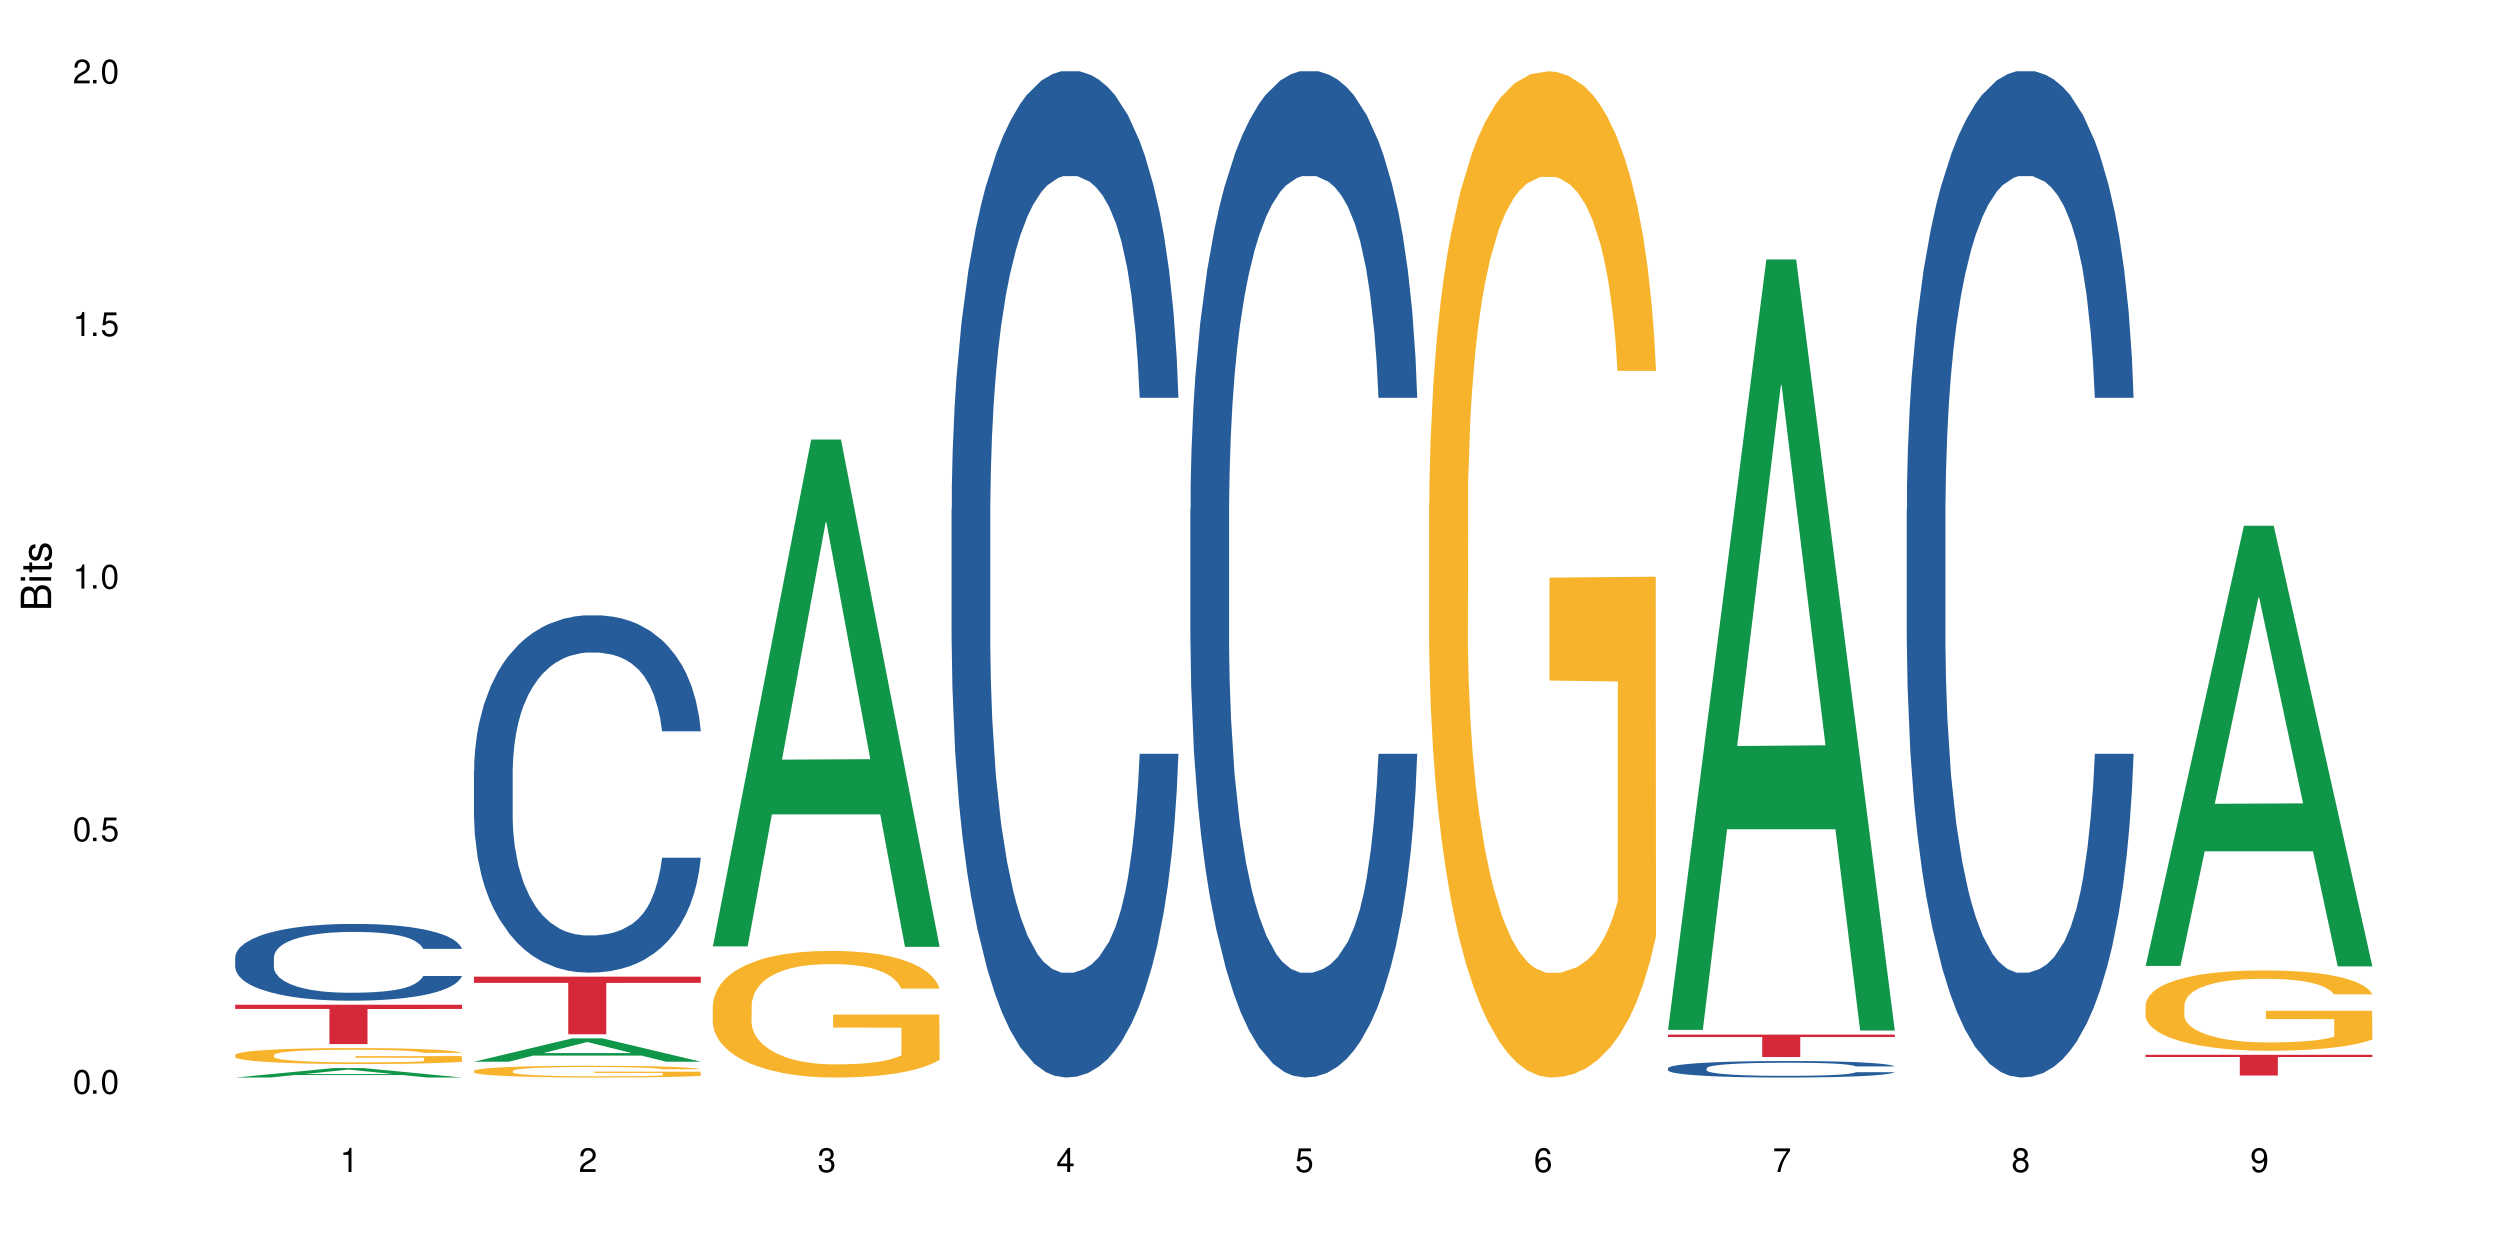 <?xml version="1.0" encoding="UTF-8"?>
<svg xmlns="http://www.w3.org/2000/svg" xmlns:xlink="http://www.w3.org/1999/xlink" width="720" height="360" viewBox="0 0 720 360">
<defs>
<g>
<g id="glyph-0-0">
</g>
<g id="glyph-0-1">
<path d="M 2.641 -6.938 C 2 -6.938 1.422 -6.656 1.078 -6.172 C 0.641 -5.562 0.406 -4.641 0.406 -3.359 C 0.406 -1.016 1.188 0.219 2.641 0.219 C 4.078 0.219 4.859 -1.016 4.859 -3.297 C 4.859 -4.641 4.656 -5.547 4.203 -6.172 C 3.844 -6.656 3.281 -6.938 2.641 -6.938 Z M 2.641 -6.188 C 3.547 -6.188 4 -5.25 4 -3.375 C 4 -1.406 3.562 -0.484 2.625 -0.484 C 1.734 -0.484 1.281 -1.438 1.281 -3.344 C 1.281 -5.25 1.734 -6.188 2.641 -6.188 Z M 2.641 -6.188 "/>
</g>
<g id="glyph-0-2">
<path d="M 1.828 -1 L 0.828 -1 L 0.828 0 L 1.828 0 Z M 1.828 -1 "/>
</g>
<g id="glyph-0-3">
<path d="M 4.562 -6.797 L 1.062 -6.797 L 0.547 -3.094 L 1.328 -3.094 C 1.719 -3.562 2.047 -3.734 2.578 -3.734 C 3.484 -3.734 4.062 -3.109 4.062 -2.094 C 4.062 -1.125 3.484 -0.531 2.578 -0.531 C 1.828 -0.531 1.375 -0.906 1.188 -1.672 L 0.328 -1.672 C 0.453 -1.109 0.547 -0.844 0.75 -0.594 C 1.125 -0.078 1.828 0.219 2.594 0.219 C 3.969 0.219 4.922 -0.781 4.922 -2.219 C 4.922 -3.562 4.031 -4.484 2.719 -4.484 C 2.25 -4.484 1.859 -4.359 1.469 -4.062 L 1.734 -5.969 L 4.562 -5.969 Z M 4.562 -6.797 "/>
</g>
<g id="glyph-0-4">
<path d="M 2.484 -4.938 L 2.484 0 L 3.328 0 L 3.328 -6.938 L 2.766 -6.938 C 2.469 -5.875 2.281 -5.734 0.984 -5.562 L 0.984 -4.938 Z M 2.484 -4.938 "/>
</g>
<g id="glyph-0-5">
<path d="M 4.859 -0.828 L 1.281 -0.828 C 1.359 -1.406 1.672 -1.781 2.5 -2.281 L 3.469 -2.828 C 4.406 -3.344 4.906 -4.062 4.906 -4.906 C 4.906 -5.484 4.672 -6.031 4.266 -6.406 C 3.859 -6.766 3.375 -6.938 2.719 -6.938 C 1.859 -6.938 1.219 -6.625 0.844 -6.031 C 0.609 -5.672 0.5 -5.234 0.484 -4.531 L 1.328 -4.531 C 1.359 -5.016 1.406 -5.281 1.531 -5.516 C 1.75 -5.938 2.188 -6.203 2.703 -6.203 C 3.469 -6.203 4.031 -5.641 4.031 -4.891 C 4.031 -4.344 3.719 -3.859 3.125 -3.516 L 2.234 -3 C 0.812 -2.172 0.406 -1.531 0.328 -0.016 L 4.859 -0.016 Z M 4.859 -0.828 "/>
</g>
<g id="glyph-0-6">
<path d="M 2.125 -3.188 L 2.578 -3.188 C 3.5 -3.188 3.984 -2.766 3.984 -1.922 C 3.984 -1.062 3.469 -0.531 2.594 -0.531 C 1.656 -0.531 1.203 -1 1.156 -2.016 L 0.312 -2.016 C 0.344 -1.453 0.438 -1.094 0.609 -0.781 C 0.953 -0.109 1.625 0.219 2.547 0.219 C 3.953 0.219 4.859 -0.625 4.859 -1.938 C 4.859 -2.828 4.516 -3.297 3.703 -3.594 C 4.344 -3.844 4.656 -4.328 4.656 -5.031 C 4.656 -6.219 3.875 -6.938 2.578 -6.938 C 1.203 -6.938 0.484 -6.172 0.453 -4.703 L 1.297 -4.703 C 1.312 -5.125 1.344 -5.359 1.453 -5.578 C 1.641 -5.969 2.062 -6.203 2.594 -6.203 C 3.344 -6.203 3.797 -5.75 3.797 -5 C 3.797 -4.516 3.609 -4.219 3.25 -4.047 C 3.016 -3.953 2.703 -3.922 2.125 -3.906 Z M 2.125 -3.188 "/>
</g>
<g id="glyph-0-7">
<path d="M 3.141 -1.672 L 3.141 0 L 3.984 0 L 3.984 -1.672 L 4.984 -1.672 L 4.984 -2.438 L 3.984 -2.438 L 3.984 -6.938 L 3.359 -6.938 L 0.266 -2.578 L 0.266 -1.672 Z M 3.141 -2.438 L 1 -2.438 L 3.141 -5.5 Z M 3.141 -2.438 "/>
</g>
<g id="glyph-0-8">
<path d="M 4.781 -5.125 C 4.609 -6.266 3.891 -6.938 2.844 -6.938 C 2.094 -6.938 1.422 -6.578 1.031 -5.953 C 0.594 -5.266 0.406 -4.422 0.406 -3.172 C 0.406 -2 0.578 -1.25 0.984 -0.641 C 1.359 -0.078 1.953 0.219 2.703 0.219 C 3.984 0.219 4.922 -0.75 4.922 -2.094 C 4.922 -3.375 4.062 -4.281 2.844 -4.281 C 2.172 -4.281 1.641 -4.031 1.281 -3.516 C 1.281 -5.234 1.828 -6.188 2.797 -6.188 C 3.391 -6.188 3.797 -5.797 3.938 -5.125 Z M 2.734 -3.531 C 3.547 -3.531 4.062 -2.953 4.062 -2.031 C 4.062 -1.156 3.484 -0.531 2.703 -0.531 C 1.922 -0.531 1.328 -1.188 1.328 -2.078 C 1.328 -2.938 1.906 -3.531 2.734 -3.531 Z M 2.734 -3.531 "/>
</g>
<g id="glyph-0-9">
<path d="M 4.984 -6.797 L 0.438 -6.797 L 0.438 -5.969 L 4.109 -5.969 C 2.5 -3.656 1.828 -2.234 1.328 0 L 2.219 0 C 2.594 -2.172 3.453 -4.047 4.984 -6.094 Z M 4.984 -6.797 "/>
</g>
<g id="glyph-0-10">
<path d="M 3.75 -3.656 C 4.469 -4.094 4.688 -4.438 4.688 -5.078 C 4.688 -6.172 3.844 -6.938 2.641 -6.938 C 1.438 -6.938 0.594 -6.172 0.594 -5.094 C 0.594 -4.438 0.812 -4.094 1.516 -3.656 C 0.734 -3.266 0.359 -2.703 0.359 -1.922 C 0.359 -0.656 1.281 0.219 2.641 0.219 C 3.984 0.219 4.922 -0.656 4.922 -1.922 C 4.922 -2.703 4.531 -3.266 3.75 -3.656 Z M 2.641 -6.188 C 3.359 -6.188 3.812 -5.75 3.812 -5.062 C 3.812 -4.406 3.344 -3.984 2.641 -3.984 C 1.922 -3.984 1.453 -4.406 1.453 -5.078 C 1.453 -5.75 1.922 -6.188 2.641 -6.188 Z M 2.641 -3.266 C 3.484 -3.266 4.062 -2.719 4.062 -1.906 C 4.062 -1.078 3.484 -0.531 2.625 -0.531 C 1.797 -0.531 1.219 -1.094 1.219 -1.906 C 1.219 -2.719 1.781 -3.266 2.641 -3.266 Z M 2.641 -3.266 "/>
</g>
<g id="glyph-0-11">
<path d="M 0.516 -1.578 C 0.672 -0.453 1.406 0.219 2.438 0.219 C 3.188 0.219 3.859 -0.141 4.266 -0.766 C 4.688 -1.453 4.891 -2.297 4.891 -3.547 C 4.891 -4.719 4.703 -5.453 4.312 -6.078 C 3.938 -6.641 3.344 -6.938 2.594 -6.938 C 1.297 -6.938 0.359 -5.969 0.359 -4.625 C 0.359 -3.344 1.234 -2.453 2.453 -2.453 C 3.094 -2.453 3.578 -2.672 4.016 -3.203 C 4 -1.484 3.469 -0.531 2.5 -0.531 C 1.906 -0.531 1.484 -0.906 1.359 -1.578 Z M 2.578 -6.203 C 3.375 -6.203 3.969 -5.531 3.969 -4.641 C 3.969 -3.797 3.391 -3.188 2.547 -3.188 C 1.734 -3.188 1.234 -3.766 1.234 -4.688 C 1.234 -5.562 1.797 -6.203 2.578 -6.203 Z M 2.578 -6.203 "/>
</g>
<g id="glyph-1-0">
</g>
<g id="glyph-1-1">
<path d="M 0 -0.953 L 0 -4.891 C 0 -5.719 -0.234 -6.344 -0.734 -6.797 C -1.188 -7.234 -1.812 -7.469 -2.5 -7.469 C -3.547 -7.469 -4.188 -7 -4.625 -5.875 C -4.984 -6.688 -5.625 -7.094 -6.531 -7.094 C -7.172 -7.094 -7.734 -6.859 -8.141 -6.391 C -8.562 -5.922 -8.75 -5.344 -8.75 -4.5 L -8.75 -0.953 Z M -4.984 -2.062 L -7.766 -2.062 L -7.766 -4.219 C -7.766 -4.844 -7.688 -5.203 -7.453 -5.5 C -7.219 -5.812 -6.859 -5.969 -6.375 -5.969 C -5.891 -5.969 -5.531 -5.812 -5.297 -5.5 C -5.062 -5.203 -4.984 -4.844 -4.984 -4.219 Z M -0.984 -2.062 L -4 -2.062 L -4 -4.781 C -4 -5.766 -3.438 -6.359 -2.484 -6.359 C -1.547 -6.359 -0.984 -5.766 -0.984 -4.781 Z M -0.984 -2.062 "/>
</g>
<g id="glyph-1-2">
<path d="M -6.281 -1.797 L -6.281 -0.797 L 0 -0.797 L 0 -1.797 Z M -8.75 -1.797 L -8.75 -0.797 L -7.484 -0.797 L -7.484 -1.797 Z M -8.75 -1.797 "/>
</g>
<g id="glyph-1-3">
<path d="M -6.281 -3.047 L -6.281 -2.016 L -8.016 -2.016 L -8.016 -1.016 L -6.281 -1.016 L -6.281 -0.172 L -5.469 -0.172 L -5.469 -1.016 L -0.719 -1.016 C -0.078 -1.016 0.281 -1.453 0.281 -2.234 C 0.281 -2.5 0.25 -2.719 0.188 -3.047 L -0.641 -3.047 C -0.609 -2.906 -0.594 -2.766 -0.594 -2.562 C -0.594 -2.141 -0.719 -2.016 -1.156 -2.016 L -5.469 -2.016 L -5.469 -3.047 Z M -6.281 -3.047 "/>
</g>
<g id="glyph-1-4">
<path d="M -4.531 -5.25 C -5.766 -5.25 -6.469 -4.422 -6.469 -2.969 C -6.469 -1.516 -5.719 -0.562 -4.547 -0.562 C -3.562 -0.562 -3.094 -1.062 -2.734 -2.562 L -2.516 -3.484 C -2.344 -4.188 -2.094 -4.469 -1.641 -4.469 C -1.047 -4.469 -0.641 -3.875 -0.641 -3 C -0.641 -2.453 -0.797 -2 -1.062 -1.75 C -1.25 -1.594 -1.422 -1.531 -1.875 -1.469 L -1.875 -0.406 C -0.422 -0.453 0.281 -1.266 0.281 -2.922 C 0.281 -4.5 -0.5 -5.516 -1.719 -5.516 C -2.656 -5.516 -3.172 -4.984 -3.469 -3.734 L -3.703 -2.766 C -3.891 -1.953 -4.156 -1.609 -4.594 -1.609 C -5.188 -1.609 -5.547 -2.125 -5.547 -2.938 C -5.547 -3.75 -5.203 -4.172 -4.531 -4.203 Z M -4.531 -5.25 "/>
</g>
</g>
</defs>
<rect x="-72" y="-36" width="864" height="432" fill="rgb(100%, 100%, 100%)" fill-opacity="1"/>
<path fill-rule="nonzero" fill="rgb(6.275%, 58.824%, 28.235%)" fill-opacity="1" d="M 67.73 310.328 L 67.801 310.328 L 96.07 307.605 L 104.656 307.605 L 133.066 310.332 L 123.082 310.332 L 115.965 309.621 L 84.762 309.621 L 77.781 310.328 L 67.73 310.328 L 87.766 309.324 L 113.102 309.324 L 100.469 308.051 L 100.328 308.047 L 100.188 308.055 L 87.695 309.324 L 87.766 309.324 Z M 67.73 310.328 "/>
<path fill-rule="nonzero" fill="rgb(14.51%, 36.078%, 60%)" fill-opacity="1" d="M 67.73 275.719 L 67.812 275.699 L 67.812 275.215 L 68.051 274.445 L 68.605 273.477 L 69.164 272.809 L 70.598 271.617 L 72.59 270.469 L 74.664 269.578 L 76.176 269.055 L 77.531 268.648 L 80.637 267.902 L 82.629 267.52 L 84.781 267.176 L 87.41 266.832 L 89.324 266.629 L 93.625 266.305 L 96.812 266.164 L 99.281 266.105 L 104.621 266.105 L 107.809 266.184 L 110.117 266.285 L 112.668 266.445 L 114.82 266.629 L 118.562 267.074 L 121.91 267.641 L 123.426 267.961 L 125.816 268.59 L 127.648 269.195 L 128.922 269.719 L 130.355 270.469 L 131.629 271.375 L 132.586 272.406 L 133.066 273.273 L 121.91 273.273 L 121.352 272.469 L 120.715 271.84 L 119.52 271.012 L 118.324 270.426 L 116.652 269.84 L 115.137 269.457 L 113.066 269.074 L 111.234 268.832 L 109.32 268.648 L 107.488 268.527 L 103.984 268.406 L 99.922 268.406 L 98.406 268.445 L 95.297 268.609 L 93.625 268.75 L 91.234 269.031 L 89.562 269.297 L 87.57 269.699 L 86.215 270.043 L 84.543 270.566 L 83.348 271.031 L 81.992 271.699 L 81.195 272.203 L 80.48 272.77 L 79.84 273.438 L 79.363 274.145 L 79.043 274.891 L 78.887 275.617 L 78.887 278.75 L 79.043 279.477 L 79.441 280.324 L 80.48 281.559 L 81.992 282.629 L 83.746 283.477 L 85.418 284.082 L 86.375 284.367 L 87.648 284.688 L 89.641 285.094 L 92.512 285.496 L 94.184 285.656 L 96.734 285.82 L 99.363 285.902 L 102.867 285.902 L 105.977 285.82 L 108.047 285.719 L 110.199 285.559 L 113.145 285.215 L 114.98 284.891 L 116.57 284.508 L 117.766 284.121 L 118.562 283.801 L 119.758 283.172 L 120.715 282.488 L 121.434 281.781 L 121.91 281.094 L 133.066 281.094 L 132.586 281.902 L 131.871 282.688 L 131.152 283.273 L 130.039 283.98 L 128.762 284.609 L 126.93 285.316 L 125.418 285.781 L 123.426 286.285 L 121.59 286.668 L 119.602 287.012 L 116.652 287.414 L 114.738 287.617 L 112.668 287.801 L 110.199 287.961 L 107.09 288.102 L 103.746 288.184 L 100.637 288.203 L 97.289 288.164 L 94.82 288.082 L 91.555 287.902 L 87.492 287.535 L 84.543 287.152 L 82.23 286.77 L 80.238 286.363 L 78.008 285.82 L 75.141 284.93 L 73.387 284.242 L 72.191 283.68 L 70.84 282.891 L 69.883 282.184 L 68.766 281.051 L 67.969 279.617 L 67.73 278.508 Z M 67.73 275.719 "/>
<path fill-rule="nonzero" fill="rgb(96.863%, 70.196%, 16.863%)" fill-opacity="1" d="M 67.73 303.816 L 67.812 303.812 L 67.812 303.73 L 68.129 303.539 L 68.926 303.281 L 69.961 303.066 L 71.078 302.898 L 71.793 302.812 L 72.988 302.684 L 74.023 302.594 L 76.656 302.402 L 80 302.227 L 81.832 302.152 L 83.906 302.082 L 86.852 302 L 88.207 301.973 L 92.352 301.906 L 97.051 301.863 L 102.23 301.852 L 104.621 301.855 L 107.887 301.871 L 112.348 301.918 L 114.898 301.961 L 116.891 302 L 118.961 302.055 L 121.512 302.141 L 123.902 302.242 L 125.816 302.34 L 127.727 302.465 L 129.32 302.602 L 130.676 302.746 L 131.871 302.922 L 132.586 303.07 L 133.066 303.219 L 121.988 303.219 L 121.352 303.07 L 120.637 302.957 L 119.441 302.82 L 118.246 302.719 L 117.051 302.637 L 114.82 302.531 L 112.906 302.461 L 110.516 302.402 L 108.207 302.367 L 105.578 302.34 L 103.984 302.332 L 99.762 302.332 L 95.938 302.363 L 93.707 302.395 L 92.113 302.43 L 89.879 302.492 L 88.527 302.543 L 87.73 302.574 L 85.34 302.707 L 83.746 302.824 L 82.871 302.902 L 81.754 303.027 L 80.957 303.141 L 80.082 303.309 L 79.602 303.434 L 78.965 303.719 L 78.887 304.477 L 79.125 304.633 L 79.602 304.805 L 80.238 304.957 L 81.195 305.117 L 82.152 305.238 L 83.824 305.402 L 85.258 305.512 L 86.375 305.582 L 88.527 305.695 L 89.402 305.734 L 91.473 305.809 L 93.625 305.867 L 96.254 305.918 L 98.246 305.941 L 101.434 305.965 L 105.496 305.965 L 110.277 305.938 L 113.305 305.906 L 115.379 305.871 L 116.73 305.844 L 118.406 305.797 L 119.602 305.754 L 120.715 305.707 L 122.07 305.637 L 122.07 304.633 L 102.391 304.629 L 102.391 304.16 L 132.984 304.156 L 133.066 305.797 L 131.391 305.91 L 129.32 306.02 L 127.328 306.102 L 125.258 306.172 L 122.309 306.254 L 119.918 306.305 L 116.254 306.363 L 112.906 306.398 L 109.402 306.426 L 106.293 306.438 L 102.629 306.441 L 99.363 306.434 L 95.855 306.406 L 93.066 306.375 L 90.52 306.332 L 87.969 306.277 L 84.781 306.191 L 82.711 306.117 L 80.559 306.031 L 78.406 305.926 L 76.496 305.812 L 75.219 305.727 L 73.945 305.625 L 72.59 305.5 L 71.316 305.355 L 70.359 305.227 L 69.484 305.078 L 68.848 304.941 L 68.211 304.75 L 67.891 304.602 L 67.73 304.473 Z M 67.73 303.816 "/>
<path fill-rule="nonzero" fill="rgb(83.922%, 15.686%, 22.353%)" fill-opacity="1" d="M 67.73 289.367 L 133.066 289.367 L 133.066 290.578 L 105.836 290.59 L 105.836 300.688 L 94.879 300.688 L 94.879 290.602 L 94.723 290.578 L 67.73 290.578 Z M 67.73 289.367 "/>
<path fill-rule="nonzero" fill="rgb(6.275%, 58.824%, 28.235%)" fill-opacity="1" d="M 136.504 305.77 L 136.574 305.766 L 164.844 299.031 L 173.43 299.031 L 201.836 305.777 L 191.855 305.777 L 184.738 304.016 L 153.535 304.016 L 146.555 305.77 L 136.504 305.77 L 156.535 303.289 L 181.875 303.281 L 169.242 300.133 L 169.102 300.125 L 168.961 300.145 L 156.469 303.281 L 156.535 303.289 Z M 136.504 305.77 "/>
<path fill-rule="nonzero" fill="rgb(14.51%, 36.078%, 60%)" fill-opacity="1" d="M 136.504 222.004 L 136.582 221.91 L 136.582 219.652 L 136.824 216.078 L 137.379 211.562 L 137.938 208.461 L 139.371 202.91 L 141.363 197.551 L 143.434 193.414 L 144.949 190.969 L 146.305 189.086 L 149.41 185.605 L 151.402 183.82 L 153.555 182.223 L 156.184 180.621 L 158.098 179.684 L 162.398 178.176 L 165.586 177.52 L 168.055 177.238 L 173.395 177.238 L 176.582 177.613 L 178.891 178.082 L 181.441 178.836 L 183.594 179.684 L 187.336 181.75 L 190.684 184.383 L 192.195 185.891 L 194.586 188.805 L 196.418 191.625 L 197.695 194.07 L 199.129 197.551 L 200.402 201.781 L 201.359 206.578 L 201.836 210.625 L 190.684 210.625 L 190.125 206.863 L 189.488 203.945 L 188.293 200.09 L 187.098 197.363 L 185.426 194.637 L 183.91 192.848 L 181.84 191.062 L 180.008 189.934 L 178.094 189.086 L 176.262 188.523 L 172.758 187.957 L 168.691 187.957 L 167.18 188.145 L 164.07 188.898 L 162.398 189.559 L 160.008 190.875 L 158.336 192.098 L 156.344 193.977 L 154.988 195.574 L 153.316 198.02 L 152.121 200.184 L 150.766 203.289 L 149.969 205.641 L 149.25 208.273 L 148.613 211.375 L 148.137 214.668 L 147.816 218.148 L 147.66 221.531 L 147.66 236.109 L 147.816 239.496 L 148.215 243.445 L 149.25 249.184 L 150.766 254.168 L 152.52 258.117 L 154.191 260.938 L 155.148 262.254 L 156.422 263.762 L 158.414 265.641 L 161.281 267.523 L 162.957 268.273 L 165.504 269.027 L 168.137 269.402 L 171.641 269.402 L 174.746 269.027 L 176.82 268.555 L 178.973 267.805 L 181.918 266.207 L 183.75 264.699 L 185.344 262.914 L 186.539 261.125 L 187.336 259.621 L 188.531 256.707 L 189.488 253.508 L 190.203 250.219 L 190.684 247.02 L 201.836 247.02 L 201.359 250.781 L 200.645 254.449 L 199.926 257.176 L 198.809 260.469 L 197.535 263.383 L 195.703 266.676 L 194.188 268.84 L 192.195 271.191 L 190.363 272.977 L 188.371 274.574 L 185.426 276.457 L 183.512 277.398 L 181.441 278.242 L 178.973 278.996 L 175.863 279.652 L 172.516 280.031 L 169.41 280.125 L 166.062 279.938 L 163.594 279.559 L 160.328 278.715 L 156.262 277.02 L 153.316 275.234 L 151.004 273.445 L 149.012 271.566 L 146.781 269.027 L 143.914 264.887 L 142.16 261.691 L 140.965 259.059 L 139.609 255.391 L 138.656 252.098 L 137.539 246.832 L 136.742 240.152 L 136.504 234.98 Z M 136.504 222.004 "/>
<path fill-rule="nonzero" fill="rgb(96.863%, 70.196%, 16.863%)" fill-opacity="1" d="M 136.504 308.395 L 136.582 308.391 L 136.582 308.328 L 136.902 308.188 L 137.699 307.996 L 138.734 307.84 L 139.852 307.715 L 140.566 307.648 L 141.762 307.559 L 142.797 307.488 L 145.426 307.352 L 148.773 307.219 L 150.605 307.164 L 152.68 307.113 L 155.625 307.051 L 156.98 307.031 L 161.125 306.98 L 165.824 306.949 L 171.004 306.941 L 173.395 306.945 L 176.66 306.957 L 181.121 306.992 L 183.672 307.023 L 185.664 307.051 L 187.734 307.094 L 190.285 307.156 L 192.676 307.23 L 194.586 307.305 L 196.5 307.395 L 198.094 307.496 L 199.449 307.605 L 200.645 307.734 L 201.359 307.844 L 201.836 307.949 L 190.762 307.949 L 190.125 307.844 L 189.41 307.758 L 188.215 307.656 L 187.02 307.582 L 185.824 307.523 L 183.594 307.441 L 181.68 307.395 L 179.289 307.352 L 176.98 307.32 L 174.348 307.305 L 172.758 307.297 L 168.535 307.297 L 164.707 307.32 L 162.477 307.344 L 160.883 307.367 L 158.652 307.414 L 157.301 307.453 L 156.504 307.477 L 154.113 307.574 L 152.52 307.66 L 151.641 307.719 L 150.527 307.812 L 149.73 307.895 L 148.852 308.02 L 148.375 308.113 L 147.738 308.324 L 147.66 308.879 L 147.898 308.996 L 148.375 309.125 L 149.012 309.234 L 149.969 309.355 L 150.926 309.445 L 152.598 309.562 L 154.031 309.645 L 155.148 309.699 L 157.301 309.781 L 158.176 309.809 L 160.246 309.863 L 162.398 309.906 L 165.027 309.945 L 167.02 309.965 L 170.207 309.98 L 174.27 309.98 L 179.051 309.961 L 182.078 309.938 L 184.148 309.91 L 185.504 309.891 L 187.176 309.855 L 188.371 309.824 L 189.488 309.789 L 190.844 309.738 L 190.844 308.996 L 171.164 308.996 L 171.164 308.648 L 201.758 308.645 L 201.836 309.855 L 200.164 309.938 L 198.094 310.02 L 196.102 310.082 L 194.031 310.133 L 191.082 310.191 L 188.691 310.23 L 185.027 310.273 L 181.68 310.301 L 178.176 310.32 L 175.066 310.328 L 171.402 310.332 L 168.137 310.328 L 164.629 310.309 L 161.84 310.281 L 159.289 310.25 L 156.742 310.211 L 153.555 310.148 L 151.484 310.094 L 149.332 310.027 L 147.18 309.953 L 145.27 309.867 L 143.992 309.805 L 142.719 309.727 L 141.363 309.637 L 140.09 309.531 L 139.133 309.434 L 138.258 309.324 L 137.617 309.223 L 136.98 309.086 L 136.664 308.973 L 136.504 308.875 Z M 136.504 308.395 "/>
<path fill-rule="nonzero" fill="rgb(83.922%, 15.686%, 22.353%)" fill-opacity="1" d="M 136.504 281.289 L 201.836 281.289 L 201.836 283.062 L 174.609 283.078 L 174.609 297.867 L 163.652 297.867 L 163.652 283.094 L 163.496 283.062 L 136.504 283.062 Z M 136.504 281.289 "/>
<path fill-rule="nonzero" fill="rgb(6.275%, 58.824%, 28.235%)" fill-opacity="1" d="M 205.277 272.555 L 205.348 272.414 L 233.617 126.586 L 242.203 126.586 L 270.609 272.691 L 260.629 272.691 L 253.508 234.551 L 222.309 234.551 L 215.328 272.555 L 205.277 272.555 L 225.309 218.777 L 250.648 218.641 L 238.012 150.457 L 237.875 150.32 L 237.734 150.73 L 225.238 218.641 L 225.309 218.777 Z M 205.277 272.555 "/>
<path fill-rule="nonzero" fill="rgb(96.863%, 70.196%, 16.863%)" fill-opacity="1" d="M 205.277 289.477 L 205.355 289.445 L 205.355 288.777 L 205.676 287.281 L 206.473 285.215 L 207.508 283.516 L 208.621 282.184 L 209.34 281.484 L 210.535 280.484 L 211.57 279.75 L 214.199 278.25 L 217.547 276.852 L 219.379 276.254 L 221.449 275.688 L 224.398 275.055 L 225.754 274.82 L 229.895 274.285 L 234.598 273.953 L 239.777 273.855 L 242.168 273.887 L 245.434 274.02 L 249.895 274.387 L 252.445 274.719 L 254.438 275.055 L 256.508 275.488 L 259.059 276.152 L 261.449 276.953 L 263.359 277.75 L 265.273 278.75 L 266.867 279.816 L 268.219 280.984 L 269.414 282.383 L 270.133 283.547 L 270.609 284.715 L 259.535 284.715 L 258.898 283.547 L 258.18 282.648 L 256.984 281.551 L 255.789 280.75 L 254.594 280.117 L 252.363 279.25 L 250.453 278.719 L 248.062 278.25 L 245.75 277.953 L 243.121 277.75 L 241.527 277.684 L 237.305 277.684 L 233.48 277.918 L 231.25 278.184 L 229.656 278.453 L 227.426 278.949 L 226.07 279.352 L 225.273 279.617 L 222.883 280.648 L 221.293 281.582 L 220.414 282.215 L 219.301 283.215 L 218.504 284.113 L 217.625 285.445 L 217.148 286.445 L 216.512 288.711 L 216.43 294.707 L 216.672 295.973 L 217.148 297.34 L 217.785 298.539 L 218.742 299.805 L 219.699 300.77 L 221.371 302.07 L 222.805 302.938 L 223.922 303.504 L 226.07 304.402 L 226.949 304.703 L 229.02 305.301 L 231.172 305.77 L 233.801 306.168 L 235.793 306.367 L 238.98 306.535 L 243.043 306.535 L 247.824 306.336 L 250.852 306.066 L 252.922 305.801 L 254.277 305.57 L 255.949 305.203 L 257.145 304.867 L 258.262 304.504 L 259.613 303.938 L 259.613 295.973 L 239.934 295.941 L 239.934 292.211 L 270.531 292.176 L 270.609 305.203 L 268.938 306.102 L 266.867 306.969 L 264.875 307.633 L 262.801 308.199 L 259.855 308.832 L 257.465 309.234 L 253.801 309.699 L 250.453 310 L 246.945 310.199 L 243.84 310.301 L 240.176 310.332 L 236.906 310.266 L 233.402 310.066 L 230.613 309.801 L 228.062 309.465 L 225.516 309.035 L 222.328 308.332 L 220.254 307.766 L 218.105 307.066 L 215.953 306.234 L 214.039 305.336 L 212.766 304.637 L 211.492 303.836 L 210.137 302.836 L 208.863 301.703 L 207.906 300.672 L 207.027 299.504 L 206.391 298.406 L 205.754 296.906 L 205.438 295.707 L 205.277 294.676 Z M 205.277 289.477 "/>
<path fill-rule="nonzero" fill="rgb(14.51%, 36.078%, 60%)" fill-opacity="1" d="M 274.051 146.621 L 274.129 146.355 L 274.129 140 L 274.367 129.934 L 274.926 117.215 L 275.484 108.477 L 276.918 92.844 L 278.91 77.746 L 280.98 66.09 L 282.496 59.203 L 283.848 53.902 L 286.957 44.102 L 288.949 39.07 L 291.102 34.566 L 293.73 30.062 L 295.641 27.414 L 299.945 23.176 L 303.129 21.32 L 305.602 20.527 L 310.938 20.527 L 314.125 21.586 L 316.438 22.91 L 318.984 25.031 L 321.137 27.414 L 324.883 33.242 L 328.23 40.66 L 329.742 44.898 L 332.133 53.109 L 333.965 61.055 L 335.238 67.945 L 336.676 77.746 L 337.949 89.668 L 338.906 103.176 L 339.383 114.566 L 328.23 114.566 L 327.672 103.973 L 327.035 95.758 L 325.84 84.898 L 324.645 77.215 L 322.969 69.535 L 321.457 64.5 L 319.383 59.469 L 317.551 56.289 L 315.641 53.902 L 313.809 52.316 L 310.301 50.727 L 306.238 50.727 L 304.723 51.254 L 301.617 53.375 L 299.945 55.23 L 297.555 58.938 L 295.879 62.383 L 293.887 67.68 L 292.535 72.184 L 290.859 79.07 L 289.664 85.164 L 288.312 93.906 L 287.516 100.527 L 286.797 107.945 L 286.16 116.688 L 285.684 125.957 L 285.363 135.762 L 285.203 145.297 L 285.203 186.355 L 285.363 195.895 L 285.762 207.02 L 286.797 223.18 L 288.312 237.219 L 290.062 248.344 L 291.738 256.293 L 292.691 260 L 293.969 264.238 L 295.961 269.535 L 298.828 274.836 L 300.5 276.953 L 303.051 279.074 L 305.68 280.133 L 309.188 280.133 L 312.293 279.074 L 314.363 277.75 L 316.516 275.629 L 319.465 271.125 L 321.297 266.887 L 322.891 261.855 L 324.086 256.82 L 324.883 252.582 L 326.078 244.371 L 327.035 235.363 L 327.75 226.094 L 328.23 217.086 L 339.383 217.086 L 338.906 227.684 L 338.188 238.012 L 337.473 245.695 L 336.355 254.969 L 335.082 263.18 L 333.25 272.449 L 331.734 278.543 L 329.742 285.168 L 327.91 290.199 L 325.918 294.703 L 322.969 300 L 321.059 302.648 L 318.984 305.035 L 316.516 307.152 L 313.41 309.008 L 310.062 310.066 L 306.957 310.332 L 303.609 309.801 L 301.141 308.742 L 297.871 306.359 L 293.809 301.59 L 290.859 296.559 L 288.551 291.523 L 286.559 286.227 L 284.328 279.074 L 281.457 267.418 L 279.707 258.41 L 278.512 250.992 L 277.156 240.664 L 276.199 231.391 L 275.086 216.555 L 274.289 197.746 L 274.051 183.18 Z M 274.051 146.621 "/>
<path fill-rule="nonzero" fill="rgb(14.51%, 36.078%, 60%)" fill-opacity="1" d="M 342.82 146.621 L 342.902 146.355 L 342.902 140 L 343.141 129.934 L 343.699 117.215 L 344.258 108.477 L 345.691 92.844 L 347.684 77.746 L 349.754 66.09 L 351.266 59.203 L 352.621 53.902 L 355.73 44.102 L 357.723 39.07 L 359.871 34.566 L 362.5 30.062 L 364.414 27.414 L 368.715 23.176 L 371.902 21.32 L 374.375 20.527 L 379.711 20.527 L 382.898 21.586 L 385.211 22.91 L 387.758 25.031 L 389.91 27.414 L 393.656 33.242 L 397 40.66 L 398.516 44.898 L 400.906 53.109 L 402.738 61.055 L 404.012 67.945 L 405.445 77.746 L 406.723 89.668 L 407.68 103.176 L 408.156 114.566 L 397 114.566 L 396.445 103.973 L 395.805 95.758 L 394.609 84.898 L 393.414 77.215 L 391.742 69.535 L 390.23 64.5 L 388.156 59.469 L 386.324 56.289 L 384.414 53.902 L 382.578 52.316 L 379.074 50.727 L 375.012 50.727 L 373.496 51.254 L 370.391 53.375 L 368.715 55.23 L 366.324 58.938 L 364.652 62.383 L 362.66 67.68 L 361.305 72.184 L 359.633 79.07 L 358.438 85.164 L 357.082 93.906 L 356.285 100.527 L 355.57 107.945 L 354.934 116.688 L 354.453 125.957 L 354.137 135.762 L 353.977 145.297 L 353.977 186.355 L 354.137 195.895 L 354.535 207.02 L 355.57 223.18 L 357.082 237.219 L 358.836 248.344 L 360.508 256.293 L 361.465 260 L 362.742 264.238 L 364.734 269.535 L 367.602 274.836 L 369.273 276.953 L 371.824 279.074 L 374.453 280.133 L 377.957 280.133 L 381.066 279.074 L 383.137 277.75 L 385.289 275.629 L 388.238 271.125 L 390.07 266.887 L 391.664 261.855 L 392.859 256.82 L 393.656 252.582 L 394.852 244.371 L 395.805 235.363 L 396.523 226.094 L 397 217.086 L 408.156 217.086 L 407.68 227.684 L 406.961 238.012 L 406.242 245.695 L 405.129 254.969 L 403.852 263.18 L 402.02 272.449 L 400.508 278.543 L 398.516 285.168 L 396.684 290.199 L 394.691 294.703 L 391.742 300 L 389.832 302.648 L 387.758 305.035 L 385.289 307.152 L 382.18 309.008 L 378.836 310.066 L 375.727 310.332 L 372.383 309.801 L 369.91 308.742 L 366.645 306.359 L 362.582 301.59 L 359.633 296.559 L 357.324 291.523 L 355.332 286.227 L 353.102 279.074 L 350.23 267.418 L 348.48 258.41 L 347.285 250.992 L 345.93 240.664 L 344.973 231.391 L 343.859 216.555 L 343.062 197.746 L 342.82 183.18 Z M 342.82 146.621 "/>
<path fill-rule="nonzero" fill="rgb(96.863%, 70.196%, 16.863%)" fill-opacity="1" d="M 411.594 144.652 L 411.676 144.387 L 411.676 139.094 L 411.992 127.184 L 412.789 110.777 L 413.824 97.277 L 414.941 86.691 L 415.656 81.133 L 416.852 73.195 L 417.891 67.371 L 420.52 55.461 L 423.863 44.348 L 425.695 39.582 L 427.77 35.082 L 430.715 30.055 L 432.07 28.203 L 436.215 23.965 L 440.914 21.32 L 446.094 20.527 L 448.484 20.789 L 451.75 21.848 L 456.211 24.762 L 458.762 27.406 L 460.754 30.055 L 462.824 33.496 L 465.375 38.789 L 467.766 45.141 L 469.68 51.492 L 471.59 59.43 L 473.184 67.902 L 474.539 77.164 L 475.734 88.281 L 476.449 97.543 L 476.93 106.805 L 465.855 106.805 L 465.215 97.543 L 464.5 90.398 L 463.305 81.664 L 462.109 75.312 L 460.914 70.281 L 458.684 63.402 L 456.77 59.168 L 454.379 55.461 L 452.07 53.078 L 449.441 51.492 L 447.848 50.961 L 443.625 50.961 L 439.801 52.816 L 437.57 54.934 L 435.977 57.051 L 433.746 61.02 L 432.391 64.195 L 431.594 66.312 L 429.203 74.516 L 427.609 81.93 L 426.734 86.957 L 425.617 94.898 L 424.82 102.043 L 423.945 112.629 L 423.465 120.57 L 422.828 138.566 L 422.75 186.207 L 422.988 196.262 L 423.465 207.113 L 424.105 216.641 L 425.059 226.699 L 426.016 234.375 L 427.688 244.695 L 429.125 251.578 L 430.238 256.078 L 432.391 263.223 L 433.266 265.605 L 435.336 270.367 L 437.488 274.074 L 440.117 277.25 L 442.109 278.836 L 445.297 280.16 L 449.359 280.16 L 454.141 278.574 L 457.168 276.457 L 459.242 274.34 L 460.594 272.484 L 462.27 269.574 L 463.465 266.926 L 464.578 264.016 L 465.934 259.516 L 465.934 196.262 L 446.254 195.996 L 446.254 166.355 L 476.848 166.09 L 476.93 269.574 L 475.254 276.719 L 473.184 283.602 L 471.191 288.895 L 469.121 293.395 L 466.172 298.422 L 463.781 301.598 L 460.117 305.305 L 456.77 307.688 L 453.266 309.273 L 450.156 310.066 L 446.492 310.332 L 443.227 309.805 L 439.719 308.215 L 436.93 306.098 L 434.383 303.453 L 431.832 300.012 L 428.645 294.453 L 426.574 289.953 L 424.422 284.395 L 422.27 277.777 L 420.359 270.633 L 419.082 265.074 L 417.809 258.723 L 416.453 250.781 L 415.18 241.785 L 414.223 233.578 L 413.348 224.316 L 412.711 215.582 L 412.074 203.672 L 411.754 194.145 L 411.594 185.941 Z M 411.594 144.652 "/>
<path fill-rule="nonzero" fill="rgb(6.275%, 58.824%, 28.235%)" fill-opacity="1" d="M 480.367 296.594 L 480.438 296.387 L 508.707 74.719 L 517.293 74.719 L 545.703 296.801 L 535.719 296.801 L 528.602 238.832 L 497.398 238.832 L 490.418 296.594 L 480.367 296.594 L 500.398 214.852 L 525.738 214.641 L 513.105 111.004 L 512.965 110.793 L 512.824 111.418 L 500.332 214.641 L 500.398 214.852 Z M 480.367 296.594 "/>
<path fill-rule="nonzero" fill="rgb(14.51%, 36.078%, 60%)" fill-opacity="1" d="M 480.367 307.645 L 480.445 307.641 L 480.445 307.539 L 480.688 307.371 L 481.242 307.164 L 481.801 307.02 L 483.234 306.762 L 485.227 306.516 L 487.301 306.324 L 488.812 306.211 L 490.168 306.125 L 493.273 305.965 L 495.266 305.883 L 497.418 305.809 L 500.047 305.734 L 501.961 305.691 L 506.262 305.621 L 509.449 305.59 L 511.918 305.578 L 517.258 305.578 L 520.445 305.594 L 522.754 305.617 L 525.305 305.652 L 527.457 305.691 L 531.199 305.785 L 534.547 305.906 L 536.059 305.977 L 538.449 306.113 L 540.285 306.242 L 541.559 306.355 L 542.992 306.516 L 544.266 306.711 L 545.223 306.934 L 545.703 307.121 L 534.547 307.121 L 533.988 306.945 L 533.352 306.812 L 532.156 306.633 L 530.961 306.508 L 529.289 306.383 L 527.773 306.297 L 525.703 306.215 L 523.871 306.164 L 521.957 306.125 L 520.125 306.098 L 516.621 306.074 L 512.555 306.074 L 511.043 306.082 L 507.934 306.117 L 506.262 306.145 L 503.871 306.207 L 502.199 306.266 L 500.207 306.352 L 498.852 306.426 L 497.18 306.539 L 495.984 306.637 L 494.629 306.781 L 493.832 306.891 L 493.117 307.012 L 492.477 307.156 L 492 307.309 L 491.68 307.469 L 491.523 307.625 L 491.523 308.297 L 491.68 308.453 L 492.078 308.637 L 493.117 308.902 L 494.629 309.133 L 496.383 309.316 L 498.055 309.445 L 499.012 309.508 L 500.285 309.574 L 502.277 309.664 L 505.145 309.75 L 506.82 309.785 L 509.367 309.82 L 512 309.836 L 515.504 309.836 L 518.613 309.82 L 520.684 309.797 L 522.836 309.762 L 525.781 309.688 L 527.613 309.621 L 529.207 309.535 L 530.402 309.453 L 531.199 309.387 L 532.395 309.25 L 533.352 309.102 L 534.07 308.949 L 534.547 308.801 L 545.703 308.801 L 545.223 308.977 L 544.508 309.145 L 543.789 309.273 L 542.672 309.426 L 541.398 309.559 L 539.566 309.711 L 538.051 309.812 L 536.059 309.918 L 534.227 310.004 L 532.234 310.074 L 529.289 310.164 L 527.375 310.207 L 525.305 310.246 L 522.836 310.281 L 519.727 310.312 L 516.379 310.328 L 513.273 310.332 L 509.926 310.324 L 507.457 310.305 L 504.191 310.266 L 500.125 310.188 L 497.18 310.105 L 494.867 310.023 L 492.875 309.938 L 490.645 309.82 L 487.777 309.629 L 486.023 309.48 L 484.828 309.359 L 483.473 309.188 L 482.52 309.035 L 481.402 308.793 L 480.605 308.484 L 480.367 308.246 Z M 480.367 307.645 "/>
<path fill-rule="nonzero" fill="rgb(83.922%, 15.686%, 22.353%)" fill-opacity="1" d="M 480.367 297.965 L 545.703 297.965 L 545.703 298.656 L 518.473 298.664 L 518.473 304.414 L 507.516 304.414 L 507.516 298.668 L 507.359 298.656 L 480.367 298.656 Z M 480.367 297.965 "/>
<path fill-rule="nonzero" fill="rgb(14.51%, 36.078%, 60%)" fill-opacity="1" d="M 549.141 146.621 L 549.219 146.355 L 549.219 140 L 549.457 129.934 L 550.016 117.215 L 550.574 108.477 L 552.008 92.844 L 554 77.746 L 556.07 66.09 L 557.586 59.203 L 558.941 53.902 L 562.047 44.102 L 564.039 39.07 L 566.191 34.566 L 568.82 30.062 L 570.73 27.414 L 575.035 23.176 L 578.223 21.32 L 580.691 20.527 L 586.031 20.527 L 589.215 21.586 L 591.527 22.91 L 594.078 25.031 L 596.227 27.414 L 599.973 33.242 L 603.32 40.66 L 604.832 44.898 L 607.223 53.109 L 609.055 61.055 L 610.332 67.945 L 611.766 77.746 L 613.039 89.668 L 613.996 103.176 L 614.473 114.566 L 603.32 114.566 L 602.762 103.973 L 602.125 95.758 L 600.93 84.898 L 599.734 77.215 L 598.062 69.535 L 596.547 64.5 L 594.477 59.469 L 592.645 56.289 L 590.73 53.902 L 588.898 52.316 L 585.391 50.727 L 581.328 50.727 L 579.816 51.254 L 576.707 53.375 L 575.035 55.23 L 572.645 58.938 L 570.973 62.383 L 568.98 67.68 L 567.625 72.184 L 565.953 79.07 L 564.758 85.164 L 563.402 93.906 L 562.605 100.527 L 561.887 107.945 L 561.25 116.688 L 560.773 125.957 L 560.453 135.762 L 560.293 145.297 L 560.293 186.355 L 560.453 195.895 L 560.852 207.02 L 561.887 223.18 L 563.402 237.219 L 565.156 248.344 L 566.828 256.293 L 567.785 260 L 569.059 264.238 L 571.051 269.535 L 573.918 274.836 L 575.594 276.953 L 578.141 279.074 L 580.77 280.133 L 584.277 280.133 L 587.383 279.074 L 589.457 277.75 L 591.605 275.629 L 594.555 271.125 L 596.387 266.887 L 597.98 261.855 L 599.176 256.82 L 599.973 252.582 L 601.168 244.371 L 602.125 235.363 L 602.84 226.094 L 603.32 217.086 L 614.473 217.086 L 613.996 227.684 L 613.277 238.012 L 612.562 245.695 L 611.445 254.969 L 610.172 263.18 L 608.34 272.449 L 606.824 278.543 L 604.832 285.168 L 603 290.199 L 601.008 294.703 L 598.062 300 L 596.148 302.648 L 594.078 305.035 L 591.605 307.152 L 588.5 309.008 L 585.152 310.066 L 582.047 310.332 L 578.699 309.801 L 576.23 308.742 L 572.965 306.359 L 568.898 301.59 L 565.953 296.559 L 563.641 291.523 L 561.648 286.227 L 559.418 279.074 L 556.551 267.418 L 554.797 258.41 L 553.602 250.992 L 552.246 240.664 L 551.293 231.391 L 550.176 216.555 L 549.379 197.746 L 549.141 183.18 Z M 549.141 146.621 "/>
<path fill-rule="nonzero" fill="rgb(6.275%, 58.824%, 28.235%)" fill-opacity="1" d="M 617.914 278.195 L 617.98 278.078 L 646.25 151.414 L 654.836 151.414 L 683.246 278.316 L 673.266 278.316 L 666.145 245.191 L 634.945 245.191 L 627.965 278.195 L 617.914 278.195 L 637.945 231.488 L 663.285 231.367 L 650.648 172.145 L 650.512 172.027 L 650.371 172.383 L 637.875 231.367 L 637.945 231.488 Z M 617.914 278.195 "/>
<path fill-rule="nonzero" fill="rgb(96.863%, 70.196%, 16.863%)" fill-opacity="1" d="M 617.914 289.387 L 617.992 289.367 L 617.992 288.945 L 618.312 287.992 L 619.109 286.684 L 620.145 285.605 L 621.258 284.762 L 621.977 284.316 L 623.172 283.684 L 624.207 283.219 L 626.836 282.27 L 630.184 281.383 L 632.016 281 L 634.086 280.641 L 637.035 280.242 L 638.391 280.094 L 642.531 279.754 L 647.234 279.543 L 652.414 279.48 L 654.801 279.5 L 658.07 279.586 L 662.531 279.816 L 665.082 280.027 L 667.074 280.242 L 669.145 280.516 L 671.695 280.938 L 674.082 281.445 L 675.996 281.953 L 677.91 282.586 L 679.5 283.262 L 680.855 284 L 682.051 284.887 L 682.77 285.629 L 683.246 286.367 L 672.172 286.367 L 671.535 285.629 L 670.816 285.059 L 669.621 284.359 L 668.426 283.852 L 667.23 283.453 L 665 282.902 L 663.09 282.562 L 660.699 282.27 L 658.387 282.078 L 655.758 281.953 L 654.164 281.91 L 649.941 281.91 L 646.117 282.059 L 643.887 282.227 L 642.293 282.395 L 640.062 282.711 L 638.707 282.965 L 637.91 283.133 L 635.52 283.789 L 633.926 284.383 L 633.051 284.781 L 631.934 285.418 L 631.141 285.988 L 630.262 286.832 L 629.785 287.465 L 629.148 288.902 L 629.066 292.707 L 629.305 293.508 L 629.785 294.375 L 630.422 295.137 L 631.379 295.938 L 632.332 296.551 L 634.008 297.375 L 635.441 297.926 L 636.559 298.281 L 638.707 298.852 L 639.586 299.043 L 641.656 299.426 L 643.809 299.719 L 646.438 299.973 L 648.43 300.102 L 651.617 300.207 L 655.68 300.207 L 660.461 300.078 L 663.488 299.91 L 665.559 299.742 L 666.914 299.594 L 668.586 299.359 L 669.781 299.148 L 670.898 298.918 L 672.25 298.559 L 672.25 293.508 L 652.57 293.488 L 652.57 291.121 L 683.168 291.102 L 683.246 299.359 L 681.574 299.93 L 679.5 300.48 L 677.512 300.902 L 675.438 301.262 L 672.492 301.664 L 670.102 301.918 L 666.434 302.211 L 663.09 302.402 L 659.582 302.531 L 656.477 302.594 L 652.809 302.613 L 649.543 302.57 L 646.039 302.445 L 643.25 302.277 L 640.699 302.066 L 638.148 301.789 L 634.965 301.348 L 632.891 300.988 L 630.742 300.543 L 628.59 300.016 L 626.676 299.445 L 625.402 299 L 624.129 298.496 L 622.773 297.859 L 621.496 297.141 L 620.543 296.488 L 619.664 295.746 L 619.027 295.051 L 618.391 294.102 L 618.07 293.34 L 617.914 292.684 Z M 617.914 289.387 "/>
<path fill-rule="nonzero" fill="rgb(83.922%, 15.686%, 22.353%)" fill-opacity="1" d="M 617.914 303.777 L 683.246 303.777 L 683.246 304.418 L 656.016 304.426 L 656.016 309.762 L 645.062 309.762 L 645.062 304.43 L 644.902 304.418 L 617.914 304.418 Z M 617.914 303.777 "/>
<g fill="rgb(0%, 0%, 0%)" fill-opacity="1">
<use xlink:href="#glyph-0-1" x="20.965" y="314.993"/>
<use xlink:href="#glyph-0-2" x="25.965" y="314.993"/>
<use xlink:href="#glyph-0-1" x="28.965" y="314.993"/>
</g>
<g fill="rgb(0%, 0%, 0%)" fill-opacity="1">
<use xlink:href="#glyph-0-1" x="20.965" y="242.251"/>
<use xlink:href="#glyph-0-2" x="25.965" y="242.251"/>
<use xlink:href="#glyph-0-3" x="28.965" y="242.251"/>
</g>
<g fill="rgb(0%, 0%, 0%)" fill-opacity="1">
<use xlink:href="#glyph-0-4" x="20.965" y="169.509"/>
<use xlink:href="#glyph-0-2" x="25.965" y="169.509"/>
<use xlink:href="#glyph-0-1" x="28.965" y="169.509"/>
</g>
<g fill="rgb(0%, 0%, 0%)" fill-opacity="1">
<use xlink:href="#glyph-0-4" x="20.965" y="96.767"/>
<use xlink:href="#glyph-0-2" x="25.965" y="96.767"/>
<use xlink:href="#glyph-0-3" x="28.965" y="96.767"/>
</g>
<g fill="rgb(0%, 0%, 0%)" fill-opacity="1">
<use xlink:href="#glyph-0-5" x="20.965" y="24.024"/>
<use xlink:href="#glyph-0-2" x="25.965" y="24.024"/>
<use xlink:href="#glyph-0-1" x="28.965" y="24.024"/>
</g>
<g fill="rgb(0%, 0%, 0%)" fill-opacity="1">
<use xlink:href="#glyph-0-4" x="97.898" y="337.532"/>
</g>
<g fill="rgb(0%, 0%, 0%)" fill-opacity="1">
<use xlink:href="#glyph-0-5" x="166.672" y="337.532"/>
</g>
<g fill="rgb(0%, 0%, 0%)" fill-opacity="1">
<use xlink:href="#glyph-0-6" x="235.445" y="337.532"/>
</g>
<g fill="rgb(0%, 0%, 0%)" fill-opacity="1">
<use xlink:href="#glyph-0-7" x="304.215" y="337.532"/>
</g>
<g fill="rgb(0%, 0%, 0%)" fill-opacity="1">
<use xlink:href="#glyph-0-3" x="372.988" y="337.532"/>
</g>
<g fill="rgb(0%, 0%, 0%)" fill-opacity="1">
<use xlink:href="#glyph-0-8" x="441.762" y="337.532"/>
</g>
<g fill="rgb(0%, 0%, 0%)" fill-opacity="1">
<use xlink:href="#glyph-0-9" x="510.535" y="337.532"/>
</g>
<g fill="rgb(0%, 0%, 0%)" fill-opacity="1">
<use xlink:href="#glyph-0-10" x="579.309" y="337.532"/>
</g>
<g fill="rgb(0%, 0%, 0%)" fill-opacity="1">
<use xlink:href="#glyph-0-11" x="648.078" y="337.532"/>
</g>
<g fill="rgb(0%, 0%, 0%)" fill-opacity="1">
<use xlink:href="#glyph-1-1" x="14.725" y="176.012"/>
<use xlink:href="#glyph-1-2" x="14.725" y="168.012"/>
<use xlink:href="#glyph-1-3" x="14.725" y="165.012"/>
<use xlink:href="#glyph-1-4" x="14.725" y="162.012"/>
</g>
</svg>
